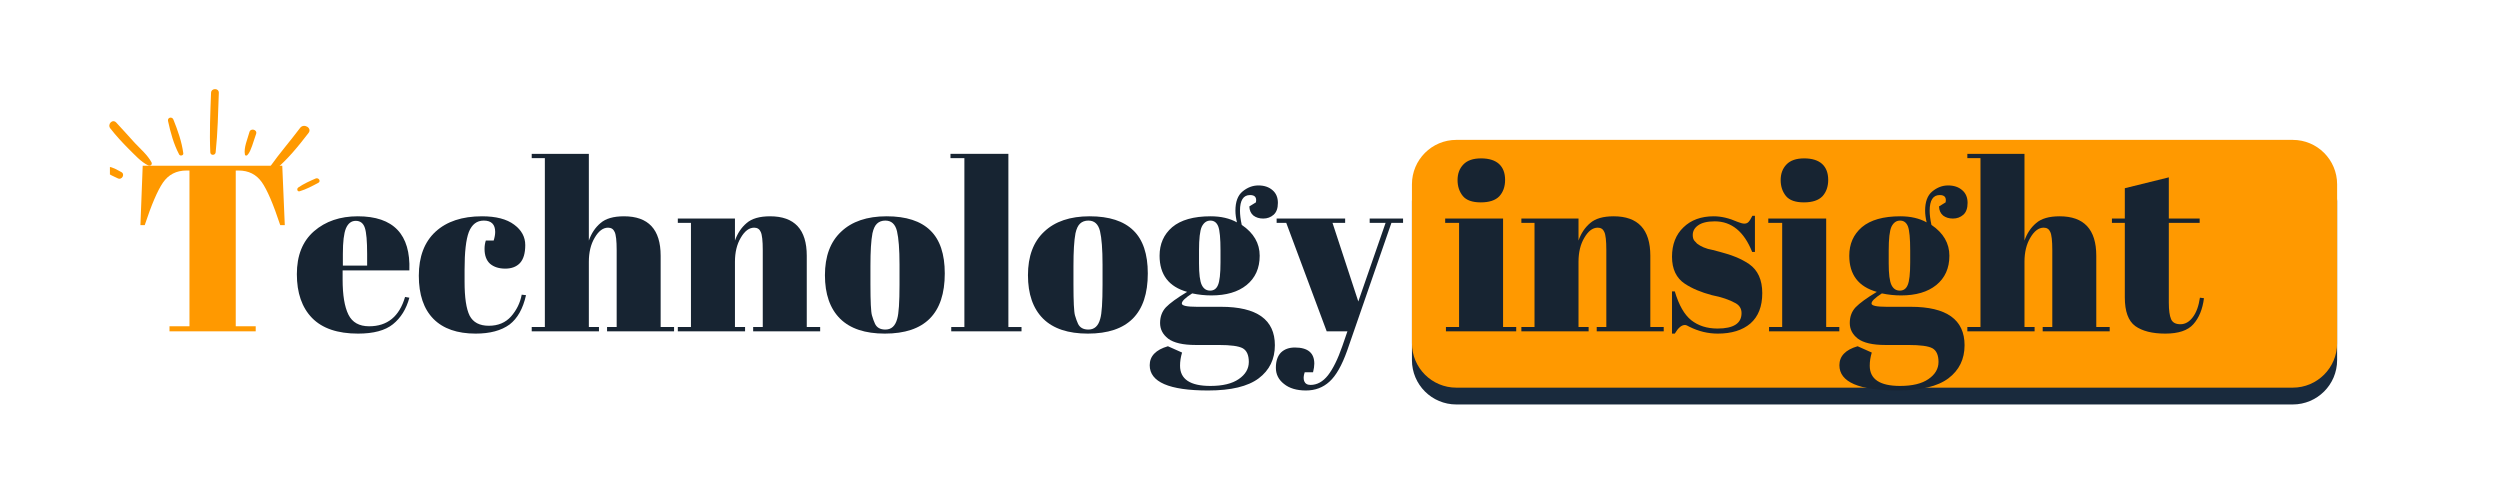 <svg xmlns="http://www.w3.org/2000/svg" xmlns:xlink="http://www.w3.org/1999/xlink" width="206" zoomAndPan="magnify" viewBox="0 0 154.5 30" height="40" preserveAspectRatio="xMidYMid meet" version="1.0"><defs><g/><clipPath id="fd9d9cab09"><path d="M 87.141 9 L 144.48 9 L 144.48 25 L 87.141 25 Z M 87.141 9 " clip-rule="nonzero"/></clipPath><clipPath id="24cec39fd2"><path d="M 87.141 8.648 L 144.48 8.648 L 144.48 24 L 87.141 24 Z M 87.141 8.648 " clip-rule="nonzero"/></clipPath><clipPath id="11d55e4d22"><path d="M 16 7 L 19.859 7 L 19.859 11 L 16 11 Z M 16 7 " clip-rule="nonzero"/></clipPath><clipPath id="7cb15b775a"><path d="M 12 5.414 L 14 5.414 L 14 10 L 12 10 Z M 12 5.414 " clip-rule="nonzero"/></clipPath><clipPath id="c1b56c062f"><path d="M 6.793 7 L 10 7 L 10 11 L 6.793 11 Z M 6.793 7 " clip-rule="nonzero"/></clipPath><clipPath id="84cbe908e1"><path d="M 6.793 10 L 8 10 L 8 11.949 L 6.793 11.949 Z M 6.793 10 " clip-rule="nonzero"/></clipPath><clipPath id="a09c079540"><path d="M 18 11 L 19.859 11 L 19.859 11.949 L 18 11.949 Z M 18 11 " clip-rule="nonzero"/></clipPath></defs><g clip-path="url(#fd9d9cab09)"><path fill="#192a3d" d="M 90 9.688 L 141.691 9.688 C 143.207 9.688 144.434 10.918 144.434 12.434 L 144.434 22.254 C 144.434 23.77 143.207 24.996 141.691 24.996 L 90 24.996 C 88.484 24.996 87.258 23.77 87.258 22.254 L 87.258 12.434 C 87.258 10.918 88.484 9.688 90 9.688 " fill-opacity="1" fill-rule="nonzero"/></g><g clip-path="url(#24cec39fd2)"><path fill="#ff9900" d="M 90 8.645 L 141.691 8.645 C 143.207 8.645 144.434 9.875 144.434 11.391 L 144.434 21.211 C 144.434 22.727 143.207 23.957 141.691 23.957 L 90 23.957 C 88.484 23.957 87.258 22.727 87.258 21.211 L 87.258 11.391 C 87.258 9.875 88.484 8.645 90 8.645 " fill-opacity="1" fill-rule="nonzero"/></g><g fill="#ff9900" fill-opacity="1"><g transform="translate(8.147, 20.476)"><g><path d="M 9.297 -10.234 L 9.453 -6.562 L 9.172 -6.562 C 8.742 -7.863 8.363 -8.75 8.031 -9.219 C 7.695 -9.695 7.219 -9.938 6.594 -9.938 L 6.422 -9.938 L 6.422 -0.312 L 7.656 -0.312 L 7.656 0 L 2.328 0 L 2.328 -0.312 L 3.562 -0.312 L 3.562 -9.938 L 3.375 -9.938 C 2.75 -9.938 2.266 -9.688 1.922 -9.188 C 1.586 -8.695 1.211 -7.82 0.797 -6.562 L 0.531 -6.562 L 0.672 -10.234 Z M 9.297 -10.234 "/></g></g></g><g fill="#172432" fill-opacity="1"><g transform="translate(18.127, 20.476)"><g><path d="M 4 0.141 C 2.738 0.141 1.789 -0.18 1.156 -0.828 C 0.531 -1.473 0.219 -2.375 0.219 -3.531 C 0.219 -4.688 0.57 -5.57 1.281 -6.188 C 1.988 -6.801 2.891 -7.109 3.984 -7.109 C 6.191 -7.109 7.254 -5.992 7.172 -3.766 L 3.047 -3.766 L 3.047 -3.203 C 3.047 -2.242 3.164 -1.52 3.406 -1.031 C 3.645 -0.551 4.07 -0.312 4.688 -0.312 C 5.812 -0.312 6.551 -0.914 6.906 -2.125 L 7.172 -2.078 C 6.984 -1.379 6.645 -0.832 6.156 -0.438 C 5.676 -0.051 4.957 0.141 4 0.141 Z M 3.062 -4.062 L 4.562 -4.062 L 4.562 -4.781 C 4.562 -5.57 4.516 -6.109 4.422 -6.391 C 4.328 -6.68 4.141 -6.828 3.859 -6.828 C 3.586 -6.828 3.383 -6.672 3.25 -6.359 C 3.125 -6.055 3.062 -5.531 3.062 -4.781 Z M 3.062 -4.062 "/></g></g></g><g fill="#172432" fill-opacity="1"><g transform="translate(25.664, 20.476)"><g><path d="M 4.234 -6.844 C 3.805 -6.844 3.5 -6.609 3.312 -6.141 C 3.133 -5.672 3.047 -4.895 3.047 -3.812 L 3.047 -3.062 C 3.047 -2.094 3.148 -1.395 3.359 -0.969 C 3.578 -0.551 3.973 -0.344 4.547 -0.344 C 5.117 -0.344 5.578 -0.535 5.922 -0.922 C 6.266 -1.316 6.484 -1.766 6.578 -2.266 L 6.844 -2.234 C 6.656 -1.398 6.316 -0.797 5.828 -0.422 C 5.316 -0.047 4.617 0.141 3.734 0.141 C 2.598 0.141 1.727 -0.16 1.125 -0.766 C 0.52 -1.379 0.219 -2.27 0.219 -3.438 C 0.219 -4.613 0.562 -5.52 1.25 -6.156 C 1.938 -6.789 2.895 -7.109 4.125 -7.109 C 4.988 -7.109 5.648 -6.938 6.109 -6.594 C 6.566 -6.258 6.797 -5.836 6.797 -5.328 C 6.797 -4.828 6.688 -4.457 6.469 -4.219 C 6.25 -3.988 5.945 -3.875 5.562 -3.875 C 5.176 -3.875 4.863 -3.973 4.625 -4.172 C 4.395 -4.379 4.281 -4.688 4.281 -5.094 C 4.281 -5.27 4.305 -5.441 4.359 -5.609 L 4.844 -5.609 C 4.906 -5.805 4.938 -5.984 4.938 -6.141 C 4.938 -6.609 4.703 -6.844 4.234 -6.844 Z M 4.234 -6.844 "/></g></g></g><g fill="#172432" fill-opacity="1"><g transform="translate(32.719, 20.476)"><g><path d="M 0.141 -10.969 L 3.672 -10.969 L 3.672 -5.609 C 3.828 -6.055 4.066 -6.414 4.391 -6.688 C 4.711 -6.969 5.195 -7.109 5.844 -7.109 C 7.352 -7.109 8.109 -6.297 8.109 -4.672 L 8.109 -0.266 L 8.938 -0.266 L 8.938 0 L 4.797 0 L 4.797 -0.266 L 5.391 -0.266 L 5.391 -5.016 C 5.391 -5.598 5.348 -5.973 5.266 -6.141 C 5.191 -6.316 5.055 -6.406 4.859 -6.406 C 4.547 -6.406 4.27 -6.195 4.031 -5.781 C 3.789 -5.375 3.672 -4.879 3.672 -4.297 L 3.672 -0.266 L 4.297 -0.266 L 4.297 0 L 0.141 0 L 0.141 -0.266 L 0.953 -0.266 L 0.953 -10.703 L 0.141 -10.703 Z M 0.141 -10.969 "/></g></g></g><g fill="#172432" fill-opacity="1"><g transform="translate(41.717, 20.476)"><g><path d="M 0.172 -6.969 L 3.703 -6.969 L 3.703 -5.609 C 3.859 -6.055 4.098 -6.414 4.422 -6.688 C 4.742 -6.969 5.227 -7.109 5.875 -7.109 C 7.383 -7.109 8.141 -6.297 8.141 -4.672 L 8.141 -0.266 L 8.969 -0.266 L 8.969 0 L 4.828 0 L 4.828 -0.266 L 5.422 -0.266 L 5.422 -5.016 C 5.422 -5.598 5.379 -5.973 5.297 -6.141 C 5.223 -6.316 5.086 -6.406 4.891 -6.406 C 4.578 -6.406 4.301 -6.195 4.062 -5.781 C 3.82 -5.375 3.703 -4.879 3.703 -4.297 L 3.703 -0.266 L 4.328 -0.266 L 4.328 0 L 0.172 0 L 0.172 -0.266 L 0.984 -0.266 L 0.984 -6.703 L 0.172 -6.703 Z M 0.172 -6.969 "/></g></g></g><g fill="#172432" fill-opacity="1"><g transform="translate(50.715, 20.476)"><g><path d="M 4.875 -2.875 L 4.875 -4.125 C 4.875 -5.07 4.82 -5.758 4.719 -6.188 C 4.613 -6.625 4.375 -6.844 4 -6.844 C 3.789 -6.844 3.617 -6.781 3.484 -6.656 C 3.359 -6.539 3.266 -6.344 3.203 -6.062 C 3.117 -5.613 3.078 -4.941 3.078 -4.047 L 3.078 -2.906 C 3.078 -1.844 3.109 -1.203 3.172 -0.984 C 3.234 -0.773 3.297 -0.602 3.359 -0.469 C 3.473 -0.227 3.688 -0.109 4 -0.109 C 4.375 -0.109 4.617 -0.332 4.734 -0.781 C 4.828 -1.094 4.875 -1.789 4.875 -2.875 Z M 3.969 0.141 C 2.75 0.141 1.828 -0.164 1.203 -0.781 C 0.578 -1.406 0.266 -2.301 0.266 -3.469 C 0.266 -4.633 0.598 -5.531 1.266 -6.156 C 1.93 -6.789 2.867 -7.109 4.078 -7.109 C 5.285 -7.109 6.188 -6.816 6.781 -6.234 C 7.375 -5.66 7.672 -4.773 7.672 -3.578 C 7.672 -1.098 6.438 0.141 3.969 0.141 Z M 3.969 0.141 "/></g></g></g><g fill="#172432" fill-opacity="1"><g transform="translate(58.646, 20.476)"><g><path d="M 0.094 -10.969 L 3.672 -10.969 L 3.672 -0.266 L 4.484 -0.266 L 4.484 0 L 0.141 0 L 0.141 -0.266 L 0.953 -0.266 L 0.953 -10.703 L 0.094 -10.703 Z M 0.094 -10.969 "/></g></g></g><g fill="#172432" fill-opacity="1"><g transform="translate(63.262, 20.476)"><g><path d="M 4.875 -2.875 L 4.875 -4.125 C 4.875 -5.07 4.82 -5.758 4.719 -6.188 C 4.613 -6.625 4.375 -6.844 4 -6.844 C 3.789 -6.844 3.617 -6.781 3.484 -6.656 C 3.359 -6.539 3.266 -6.344 3.203 -6.062 C 3.117 -5.613 3.078 -4.941 3.078 -4.047 L 3.078 -2.906 C 3.078 -1.844 3.109 -1.203 3.172 -0.984 C 3.234 -0.773 3.297 -0.602 3.359 -0.469 C 3.473 -0.227 3.688 -0.109 4 -0.109 C 4.375 -0.109 4.617 -0.332 4.734 -0.781 C 4.828 -1.094 4.875 -1.789 4.875 -2.875 Z M 3.969 0.141 C 2.75 0.141 1.828 -0.164 1.203 -0.781 C 0.578 -1.406 0.266 -2.301 0.266 -3.469 C 0.266 -4.633 0.598 -5.531 1.266 -6.156 C 1.93 -6.789 2.867 -7.109 4.078 -7.109 C 5.285 -7.109 6.188 -6.816 6.781 -6.234 C 7.375 -5.66 7.672 -4.773 7.672 -3.578 C 7.672 -1.098 6.438 0.141 3.969 0.141 Z M 3.969 0.141 "/></g></g></g><g fill="#172432" fill-opacity="1"><g transform="translate(71.193, 20.476)"><g><path d="M 6.016 -7.719 L 6.422 -7.969 C 6.484 -8.27 6.363 -8.422 6.062 -8.422 C 5.645 -8.422 5.438 -8.098 5.438 -7.453 C 5.438 -7.203 5.473 -6.91 5.547 -6.578 C 6.285 -6.078 6.656 -5.441 6.656 -4.672 C 6.656 -3.898 6.383 -3.297 5.844 -2.859 C 5.312 -2.43 4.586 -2.219 3.672 -2.219 C 3.285 -2.219 2.891 -2.258 2.484 -2.344 C 2.055 -2.07 1.844 -1.863 1.844 -1.719 C 1.844 -1.582 2.156 -1.516 2.781 -1.516 L 4.266 -1.516 C 6.484 -1.516 7.594 -0.723 7.594 0.859 C 7.594 1.723 7.258 2.406 6.594 2.906 C 5.926 3.406 4.883 3.656 3.469 3.656 C 1.062 3.656 -0.141 3.133 -0.141 2.094 C -0.141 1.531 0.234 1.141 0.984 0.922 L 1.859 1.312 C 1.773 1.594 1.734 1.863 1.734 2.125 C 1.734 2.957 2.359 3.375 3.609 3.375 C 4.367 3.375 4.953 3.234 5.359 2.953 C 5.773 2.672 5.984 2.316 5.984 1.891 C 5.984 1.473 5.859 1.191 5.609 1.047 C 5.359 0.91 4.863 0.844 4.125 0.844 L 2.703 0.844 C 1.91 0.844 1.344 0.711 1 0.453 C 0.664 0.191 0.5 -0.129 0.5 -0.516 C 0.5 -0.898 0.617 -1.223 0.859 -1.484 C 1.109 -1.742 1.547 -2.062 2.172 -2.438 C 1.035 -2.758 0.469 -3.504 0.469 -4.672 C 0.469 -5.398 0.727 -5.988 1.25 -6.438 C 1.781 -6.883 2.57 -7.109 3.625 -7.109 C 4.258 -7.109 4.801 -6.984 5.25 -6.734 C 5.188 -7.004 5.156 -7.242 5.156 -7.453 C 5.156 -8.004 5.301 -8.398 5.594 -8.641 C 5.895 -8.891 6.223 -9.016 6.578 -9.016 C 6.941 -9.016 7.234 -8.914 7.453 -8.719 C 7.672 -8.531 7.781 -8.27 7.781 -7.938 C 7.781 -7.602 7.691 -7.359 7.516 -7.203 C 7.336 -7.047 7.125 -6.969 6.875 -6.969 C 6.633 -6.969 6.43 -7.031 6.266 -7.156 C 6.109 -7.289 6.023 -7.477 6.016 -7.719 Z M 2.906 -4.984 L 2.906 -4.203 C 2.906 -3.547 2.961 -3.098 3.078 -2.859 C 3.191 -2.629 3.363 -2.516 3.594 -2.516 C 3.82 -2.516 3.984 -2.629 4.078 -2.859 C 4.18 -3.086 4.234 -3.555 4.234 -4.266 L 4.234 -4.984 C 4.234 -5.742 4.188 -6.242 4.094 -6.484 C 4 -6.723 3.836 -6.844 3.609 -6.844 C 3.379 -6.844 3.203 -6.719 3.078 -6.469 C 2.961 -6.219 2.906 -5.723 2.906 -4.984 Z M 2.906 -4.984 "/></g></g></g><g fill="#172432" fill-opacity="1"><g transform="translate(78.818, 20.476)"><g><path d="M 0.078 -6.703 L 0.078 -6.969 L 4.312 -6.969 L 4.312 -6.703 L 3.531 -6.703 L 5.125 -1.844 L 6.812 -6.703 L 5.828 -6.703 L 5.828 -6.969 L 7.891 -6.969 L 7.891 -6.703 L 7.172 -6.703 L 4.438 1.188 C 4.113 2.102 3.75 2.742 3.344 3.109 C 2.945 3.473 2.461 3.656 1.891 3.656 C 1.316 3.656 0.863 3.52 0.531 3.25 C 0.195 2.988 0.031 2.656 0.031 2.25 C 0.031 1.844 0.133 1.531 0.344 1.312 C 0.562 1.102 0.848 1 1.203 1 C 2.004 1 2.406 1.332 2.406 2 C 2.406 2.145 2.379 2.32 2.328 2.531 L 1.812 2.531 C 1.738 2.75 1.727 2.93 1.781 3.078 C 1.844 3.234 1.973 3.312 2.172 3.312 C 2.578 3.312 2.938 3.113 3.25 2.719 C 3.562 2.32 3.859 1.719 4.141 0.906 L 4.453 0 L 3.172 0 L 0.672 -6.703 Z M 0.078 -6.703 "/></g></g></g><g fill="#172432" fill-opacity="1"><g transform="translate(86.589, 20.476)"><g/></g></g><g fill="#172432" fill-opacity="1"><g transform="translate(89.218, 20.476)"><g><path d="M 2.297 -7.969 C 1.773 -7.969 1.406 -8.098 1.188 -8.359 C 0.969 -8.629 0.859 -8.957 0.859 -9.344 C 0.859 -9.738 0.977 -10.062 1.219 -10.312 C 1.457 -10.562 1.82 -10.688 2.312 -10.688 C 2.801 -10.688 3.172 -10.57 3.422 -10.344 C 3.672 -10.113 3.797 -9.785 3.797 -9.359 C 3.797 -8.941 3.676 -8.602 3.438 -8.344 C 3.195 -8.094 2.816 -7.969 2.297 -7.969 Z M 0.094 -6.969 L 3.672 -6.969 L 3.672 -0.266 L 4.484 -0.266 L 4.484 0 L 0.141 0 L 0.141 -0.266 L 0.953 -0.266 L 0.953 -6.703 L 0.094 -6.703 Z M 0.094 -6.969 "/></g></g></g><g fill="#172432" fill-opacity="1"><g transform="translate(93.849, 20.476)"><g><path d="M 0.172 -6.969 L 3.703 -6.969 L 3.703 -5.609 C 3.859 -6.055 4.098 -6.414 4.422 -6.688 C 4.742 -6.969 5.227 -7.109 5.875 -7.109 C 7.383 -7.109 8.141 -6.297 8.141 -4.672 L 8.141 -0.266 L 8.969 -0.266 L 8.969 0 L 4.828 0 L 4.828 -0.266 L 5.422 -0.266 L 5.422 -5.016 C 5.422 -5.598 5.379 -5.973 5.297 -6.141 C 5.223 -6.316 5.086 -6.406 4.891 -6.406 C 4.578 -6.406 4.301 -6.195 4.062 -5.781 C 3.82 -5.375 3.703 -4.879 3.703 -4.297 L 3.703 -0.266 L 4.328 -0.266 L 4.328 0 L 0.172 0 L 0.172 -0.266 L 0.984 -0.266 L 0.984 -6.703 L 0.172 -6.703 Z M 0.172 -6.969 "/></g></g></g><g fill="#172432" fill-opacity="1"><g transform="translate(102.846, 20.476)"><g><path d="M 0.484 0.141 L 0.484 -2.469 L 0.656 -2.469 C 0.906 -1.625 1.242 -1.031 1.672 -0.688 C 2.109 -0.344 2.648 -0.172 3.297 -0.172 C 4.285 -0.172 4.781 -0.488 4.781 -1.125 C 4.781 -1.395 4.66 -1.598 4.422 -1.734 C 4.035 -1.953 3.547 -2.117 2.953 -2.234 C 2.285 -2.41 1.727 -2.645 1.281 -2.938 C 0.75 -3.289 0.484 -3.848 0.484 -4.609 C 0.484 -5.367 0.719 -5.973 1.188 -6.422 C 1.656 -6.879 2.281 -7.109 3.062 -7.109 C 3.531 -7.109 4.02 -6.992 4.531 -6.766 C 4.719 -6.691 4.859 -6.656 4.953 -6.656 C 5.055 -6.656 5.141 -6.688 5.203 -6.75 C 5.273 -6.82 5.359 -6.953 5.453 -7.141 L 5.609 -7.141 L 5.609 -4.906 L 5.438 -4.906 C 4.938 -6.164 4.164 -6.797 3.125 -6.797 C 2.664 -6.797 2.32 -6.711 2.094 -6.547 C 1.875 -6.391 1.766 -6.191 1.766 -5.953 C 1.766 -5.805 1.797 -5.691 1.859 -5.609 C 1.93 -5.523 1.988 -5.461 2.031 -5.422 C 2.07 -5.391 2.133 -5.348 2.219 -5.297 C 2.312 -5.254 2.383 -5.219 2.438 -5.188 C 2.5 -5.164 2.586 -5.133 2.703 -5.094 C 2.828 -5.062 2.922 -5.039 2.984 -5.031 C 3.648 -4.863 4.129 -4.719 4.422 -4.594 C 4.711 -4.477 4.988 -4.332 5.25 -4.156 C 5.789 -3.781 6.062 -3.18 6.062 -2.359 C 6.062 -1.535 5.816 -0.91 5.328 -0.484 C 4.836 -0.066 4.164 0.141 3.312 0.141 C 2.707 0.141 2.125 0 1.562 -0.281 C 1.445 -0.352 1.352 -0.391 1.281 -0.391 C 1.07 -0.391 0.863 -0.211 0.656 0.141 Z M 0.484 0.141 "/></g></g></g><g fill="#172432" fill-opacity="1"><g transform="translate(109.186, 20.476)"><g><path d="M 2.297 -7.969 C 1.773 -7.969 1.406 -8.098 1.188 -8.359 C 0.969 -8.629 0.859 -8.957 0.859 -9.344 C 0.859 -9.738 0.977 -10.062 1.219 -10.312 C 1.457 -10.562 1.82 -10.688 2.312 -10.688 C 2.801 -10.688 3.172 -10.57 3.422 -10.344 C 3.672 -10.113 3.797 -9.785 3.797 -9.359 C 3.797 -8.941 3.676 -8.602 3.438 -8.344 C 3.195 -8.094 2.816 -7.969 2.297 -7.969 Z M 0.094 -6.969 L 3.672 -6.969 L 3.672 -0.266 L 4.484 -0.266 L 4.484 0 L 0.141 0 L 0.141 -0.266 L 0.953 -0.266 L 0.953 -6.703 L 0.094 -6.703 Z M 0.094 -6.969 "/></g></g></g><g fill="#172432" fill-opacity="1"><g transform="translate(113.816, 20.476)"><g><path d="M 6.016 -7.719 L 6.422 -7.969 C 6.484 -8.27 6.363 -8.422 6.062 -8.422 C 5.645 -8.422 5.438 -8.098 5.438 -7.453 C 5.438 -7.203 5.473 -6.91 5.547 -6.578 C 6.285 -6.078 6.656 -5.441 6.656 -4.672 C 6.656 -3.898 6.383 -3.297 5.844 -2.859 C 5.312 -2.43 4.586 -2.219 3.672 -2.219 C 3.285 -2.219 2.891 -2.258 2.484 -2.344 C 2.055 -2.07 1.844 -1.863 1.844 -1.719 C 1.844 -1.582 2.156 -1.516 2.781 -1.516 L 4.266 -1.516 C 6.484 -1.516 7.594 -0.723 7.594 0.859 C 7.594 1.723 7.258 2.406 6.594 2.906 C 5.926 3.406 4.883 3.656 3.469 3.656 C 1.062 3.656 -0.141 3.133 -0.141 2.094 C -0.141 1.531 0.234 1.141 0.984 0.922 L 1.859 1.312 C 1.773 1.594 1.734 1.863 1.734 2.125 C 1.734 2.957 2.359 3.375 3.609 3.375 C 4.367 3.375 4.953 3.234 5.359 2.953 C 5.773 2.672 5.984 2.316 5.984 1.891 C 5.984 1.473 5.859 1.191 5.609 1.047 C 5.359 0.91 4.863 0.844 4.125 0.844 L 2.703 0.844 C 1.91 0.844 1.344 0.711 1 0.453 C 0.664 0.191 0.5 -0.129 0.5 -0.516 C 0.5 -0.898 0.617 -1.223 0.859 -1.484 C 1.109 -1.742 1.547 -2.062 2.172 -2.438 C 1.035 -2.758 0.469 -3.504 0.469 -4.672 C 0.469 -5.398 0.727 -5.988 1.25 -6.438 C 1.781 -6.883 2.57 -7.109 3.625 -7.109 C 4.258 -7.109 4.801 -6.984 5.25 -6.734 C 5.188 -7.004 5.156 -7.242 5.156 -7.453 C 5.156 -8.004 5.301 -8.398 5.594 -8.641 C 5.895 -8.891 6.223 -9.016 6.578 -9.016 C 6.941 -9.016 7.234 -8.914 7.453 -8.719 C 7.672 -8.531 7.781 -8.27 7.781 -7.938 C 7.781 -7.602 7.691 -7.359 7.516 -7.203 C 7.336 -7.047 7.125 -6.969 6.875 -6.969 C 6.633 -6.969 6.43 -7.031 6.266 -7.156 C 6.109 -7.289 6.023 -7.477 6.016 -7.719 Z M 2.906 -4.984 L 2.906 -4.203 C 2.906 -3.547 2.961 -3.098 3.078 -2.859 C 3.191 -2.629 3.363 -2.516 3.594 -2.516 C 3.82 -2.516 3.984 -2.629 4.078 -2.859 C 4.18 -3.086 4.234 -3.555 4.234 -4.266 L 4.234 -4.984 C 4.234 -5.742 4.188 -6.242 4.094 -6.484 C 4 -6.723 3.836 -6.844 3.609 -6.844 C 3.379 -6.844 3.203 -6.719 3.078 -6.469 C 2.961 -6.219 2.906 -5.723 2.906 -4.984 Z M 2.906 -4.984 "/></g></g></g><g fill="#172432" fill-opacity="1"><g transform="translate(121.441, 20.476)"><g><path d="M 0.141 -10.969 L 3.672 -10.969 L 3.672 -5.609 C 3.828 -6.055 4.066 -6.414 4.391 -6.688 C 4.711 -6.969 5.195 -7.109 5.844 -7.109 C 7.352 -7.109 8.109 -6.297 8.109 -4.672 L 8.109 -0.266 L 8.938 -0.266 L 8.938 0 L 4.797 0 L 4.797 -0.266 L 5.391 -0.266 L 5.391 -5.016 C 5.391 -5.598 5.348 -5.973 5.266 -6.141 C 5.191 -6.316 5.055 -6.406 4.859 -6.406 C 4.547 -6.406 4.27 -6.195 4.031 -5.781 C 3.789 -5.375 3.672 -4.879 3.672 -4.297 L 3.672 -0.266 L 4.297 -0.266 L 4.297 0 L 0.141 0 L 0.141 -0.266 L 0.953 -0.266 L 0.953 -10.703 L 0.141 -10.703 Z M 0.141 -10.969 "/></g></g></g><g fill="#172432" fill-opacity="1"><g transform="translate(130.439, 20.476)"><g><path d="M 0.875 -2.094 L 0.875 -6.703 L 0.078 -6.703 L 0.078 -6.969 L 0.875 -6.969 L 0.875 -8.844 L 3.594 -9.516 L 3.594 -6.969 L 5.5 -6.969 L 5.5 -6.703 L 3.594 -6.703 L 3.594 -1.766 C 3.594 -1.305 3.641 -0.969 3.734 -0.75 C 3.828 -0.539 4.02 -0.438 4.312 -0.438 C 4.602 -0.438 4.859 -0.582 5.078 -0.875 C 5.297 -1.164 5.441 -1.566 5.516 -2.078 L 5.766 -2.047 C 5.68 -1.367 5.461 -0.832 5.109 -0.438 C 4.766 -0.051 4.188 0.141 3.375 0.141 C 2.57 0.141 1.953 -0.016 1.516 -0.328 C 1.086 -0.648 0.875 -1.238 0.875 -2.094 Z M 0.875 -2.094 "/></g></g></g><g clip-path="url(#11d55e4d22)"><path fill="#ff9900" d="M 16.98 10.516 C 17.785 9.844 18.43 9.043 19.066 8.219 C 19.309 7.91 18.773 7.594 18.543 7.91 C 17.938 8.715 17.277 9.473 16.695 10.293 C 16.555 10.469 16.828 10.633 16.98 10.516 Z M 16.98 10.516 " fill-opacity="1" fill-rule="nonzero"/></g><path fill="#ff9900" d="M 15.281 9.59 C 15.434 9.438 15.5 9.219 15.578 9.02 C 15.664 8.77 15.742 8.527 15.828 8.273 C 15.918 8.012 15.488 7.891 15.414 8.164 C 15.301 8.594 15.051 9.121 15.137 9.559 C 15.137 9.613 15.238 9.637 15.281 9.59 Z M 15.281 9.59 " fill-opacity="1" fill-rule="nonzero"/><path fill="#ff9900" d="M 13.227 8 C 13.227 8.031 13.273 8.031 13.273 8 C 13.273 7.969 13.227 7.969 13.227 8 Z M 13.227 8 " fill-opacity="1" fill-rule="nonzero"/><g clip-path="url(#7cb15b775a)"><path fill="#ff9900" d="M 13.328 9.414 C 13.457 8.199 13.48 6.969 13.523 5.738 C 13.535 5.43 13.051 5.43 13.043 5.738 C 12.996 6.969 12.941 8.188 12.996 9.414 C 13.008 9.625 13.305 9.613 13.328 9.414 Z M 13.328 9.414 " fill-opacity="1" fill-rule="nonzero"/></g><path fill="#ff9900" d="M 11.328 9.473 C 11.23 8.746 10.988 8.066 10.715 7.387 C 10.637 7.188 10.34 7.254 10.383 7.473 C 10.539 8.188 10.727 8.891 11.066 9.535 C 11.121 9.668 11.352 9.613 11.328 9.473 Z M 11.328 9.473 " fill-opacity="1" fill-rule="nonzero"/><g clip-path="url(#c1b56c062f)"><path fill="#ff9900" d="M 9.363 10.031 C 9.121 9.582 8.684 9.207 8.332 8.836 C 7.949 8.418 7.574 7.988 7.18 7.57 C 6.949 7.332 6.621 7.68 6.816 7.934 C 7.168 8.383 7.551 8.801 7.957 9.207 C 8.32 9.559 8.707 10.008 9.168 10.227 C 9.297 10.281 9.43 10.164 9.363 10.031 Z M 9.363 10.031 " fill-opacity="1" fill-rule="nonzero"/></g><g clip-path="url(#84cbe908e1)"><path fill="#ff9900" d="M 6.566 10.578 C 6.73 10.801 7.035 10.898 7.277 11.02 C 7.531 11.152 7.75 10.766 7.496 10.633 C 7.246 10.504 6.969 10.316 6.676 10.305 C 6.52 10.305 6.488 10.48 6.566 10.578 Z M 6.566 10.578 " fill-opacity="1" fill-rule="nonzero"/></g><g clip-path="url(#a09c079540)"><path fill="#ff9900" d="M 18.52 11.82 C 18.926 11.699 19.289 11.5 19.66 11.305 C 19.859 11.215 19.695 10.953 19.508 11.031 C 19.133 11.195 18.762 11.359 18.43 11.59 C 18.32 11.676 18.375 11.863 18.52 11.82 Z M 18.52 11.82 " fill-opacity="1" fill-rule="nonzero"/></g></svg>